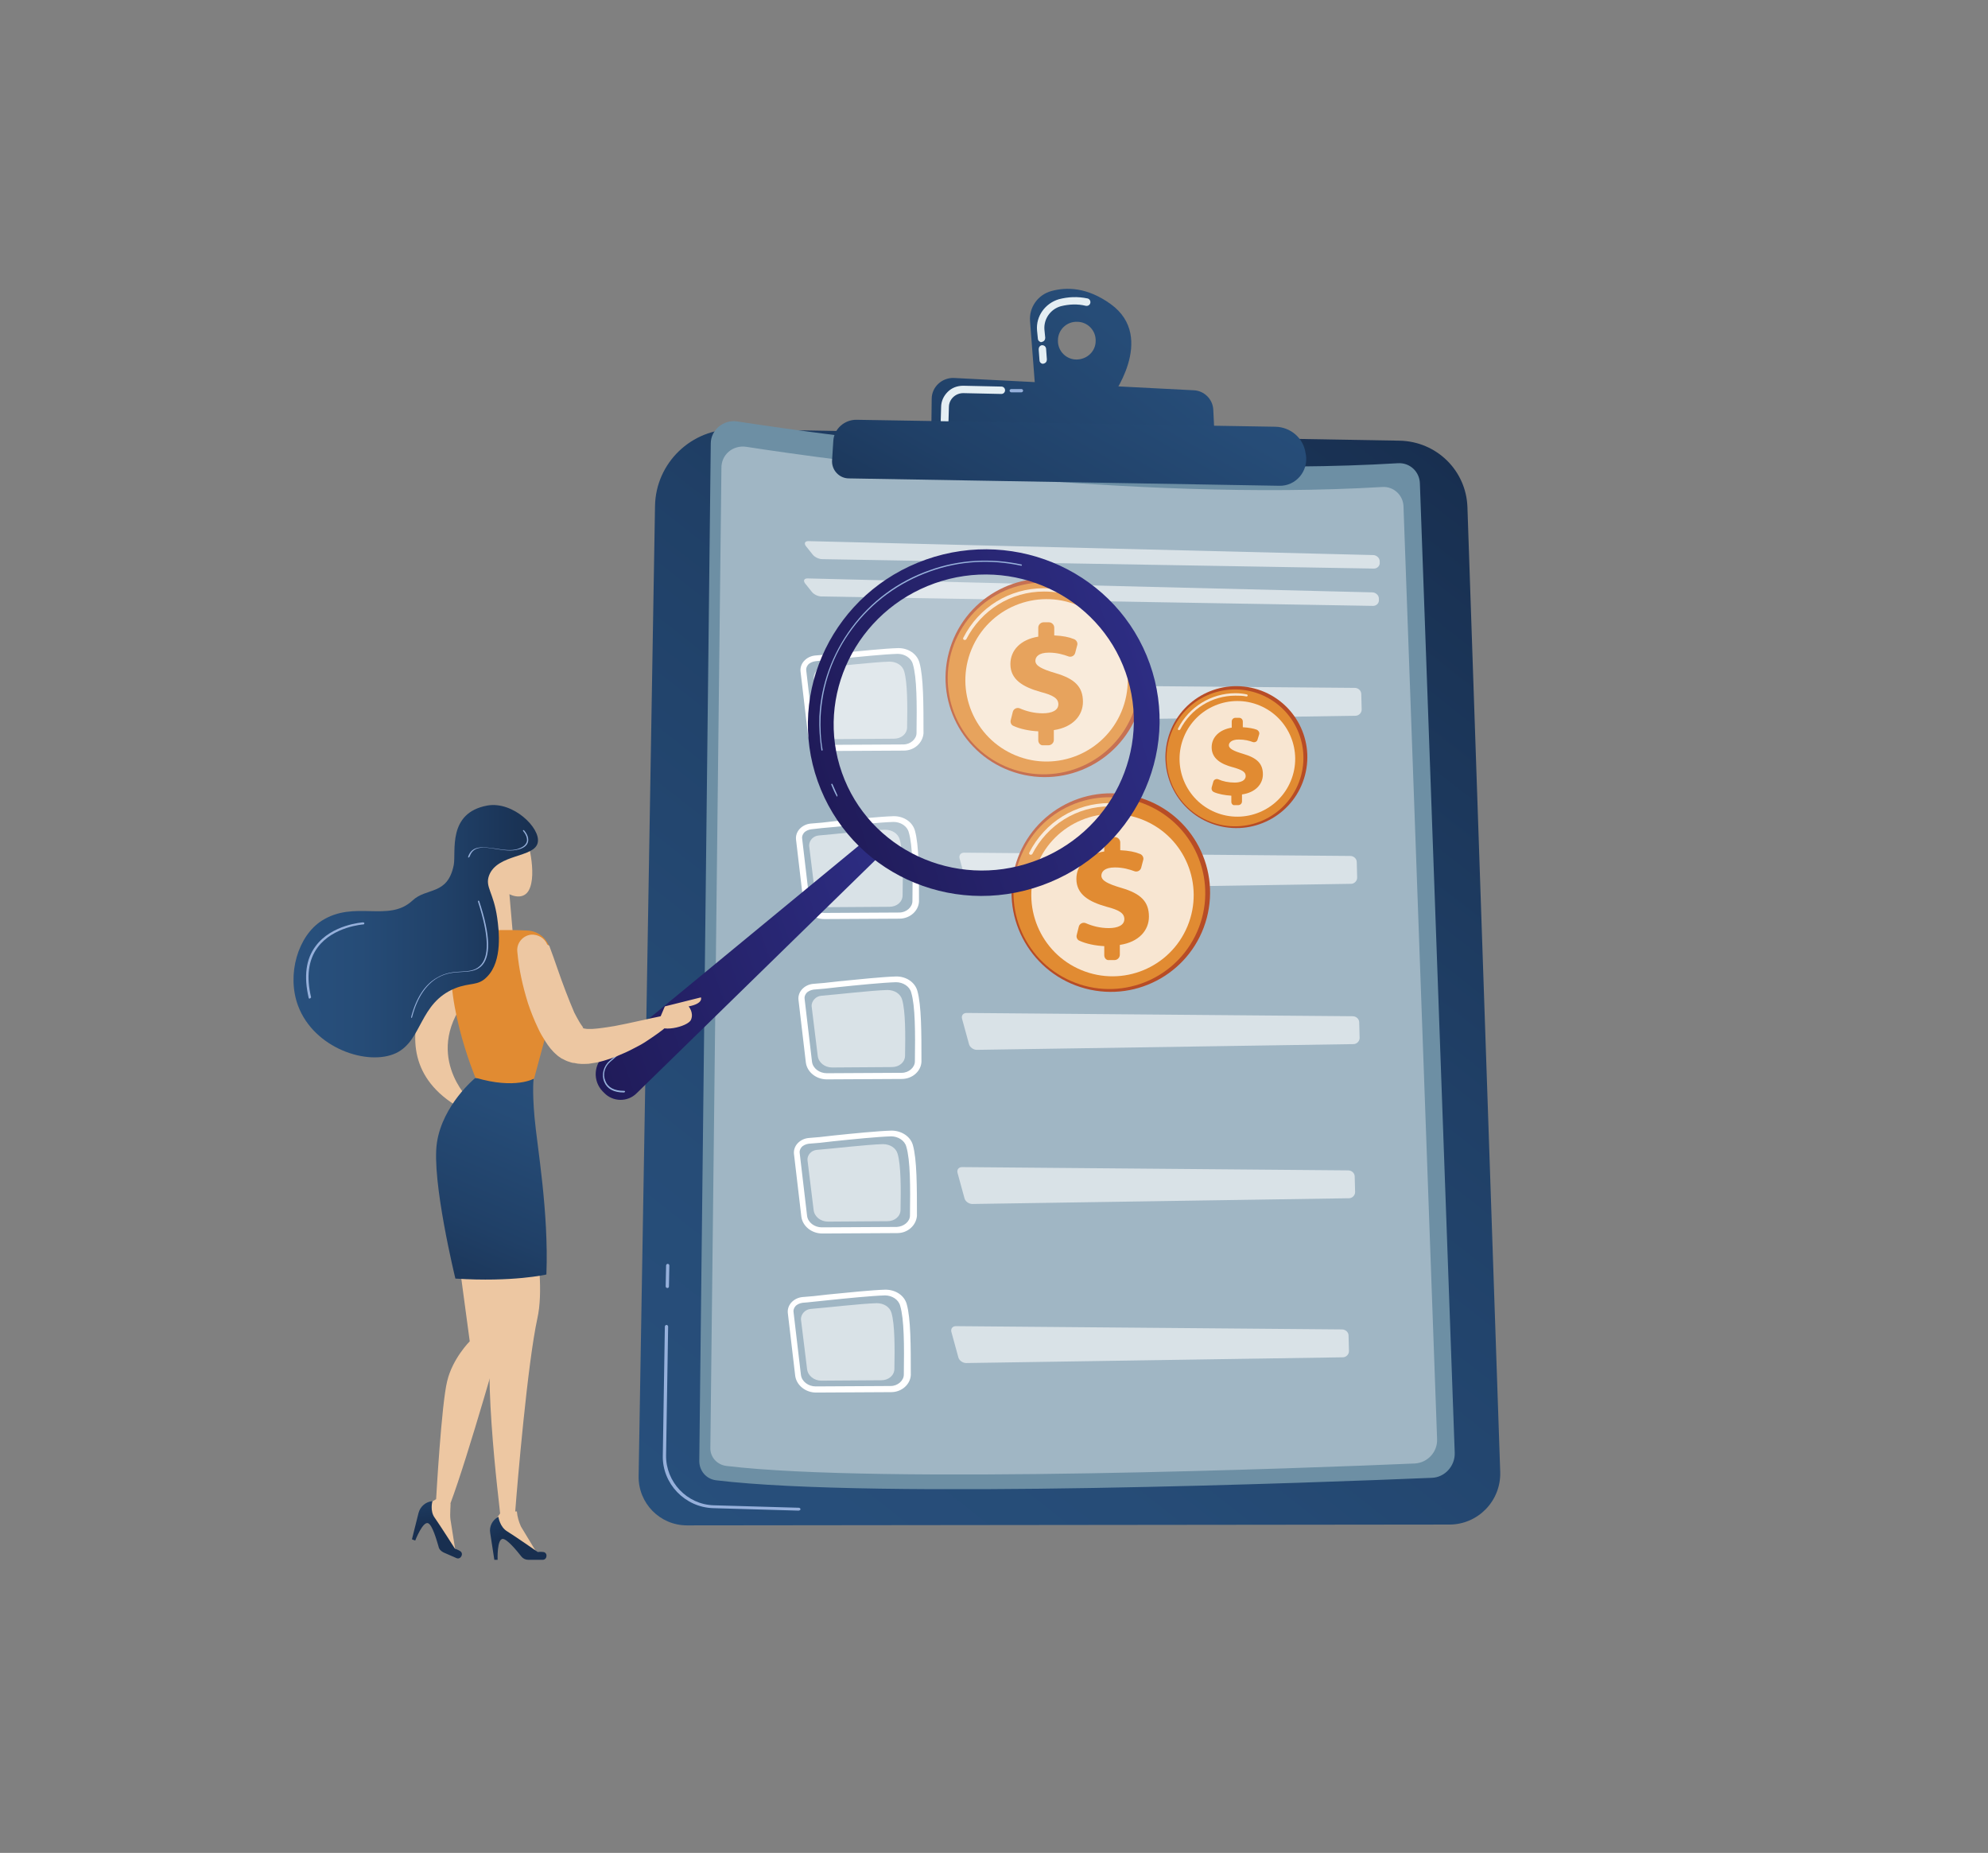 <?xml version="1.0" encoding="utf-8"?>
<!-- Generator: Adobe Illustrator 26.0.1, SVG Export Plug-In . SVG Version: 6.00 Build 0)  -->
<svg version="1.1" id="Isolation_Mode" xmlns="http://www.w3.org/2000/svg" xmlns:xlink="http://www.w3.org/1999/xlink" x="0px"
	 y="0px" viewBox="0 0 485 452" style="enable-background:new 0 0 485 452;" xml:space="preserve">
<rect x="0" y="0" width="485" height="452" fill="#808080" stroke="none"/>
<style type="text/css">
	.st0{fill:url(#SVGID_1_);}
	.st1{fill:#96B0DB;}
	.st2{fill:#6D8FA4;}
	.st3{opacity:0.35;fill:#FFFFFF;}
	.st4{opacity:0.6;}
	.st5{fill:#FFFFFF;}
	.st6{opacity:0.6;fill:#FFFFFF;}
	.st7{fill:url(#SVGID_00000039824126538142745940000003545447093249060778_);}
	.st8{fill:#E4EEF3;}
	.st9{fill:url(#SVGID_00000170990144503313196660000007697139305571105154_);}
	.st10{fill:url(#SVGID_00000050656856739854064190000002605308925285068416_);}
	.st11{fill:#B74C26;}
	.st12{fill:#E18B32;}
	.st13{opacity:0.78;fill:#FFFFFF;}
	.st14{fill:url(#SVGID_00000054224816417899885430000005525174595197499823_);}
	.st15{opacity:0.21;fill:#FFFFFF;}
	.st16{fill:url(#SVGID_00000132062229161594345400000002242552675381913987_);}
	.st17{fill:#EDC7A2;}
	.st18{fill:url(#SVGID_00000008848038261991883910000018333205340261796484_);}
	.st19{fill:url(#SVGID_00000123424977199012697900000007467695057869303453_);}
	.st20{fill:url(#SVGID_00000159468347147573305530000000225641983182964885_);}
	.st21{fill:url(#SVGID_00000133508837535104664440000001875816091995499408_);}
</style>
<g>
	<g>
		<linearGradient id="SVGID_1_" gradientUnits="userSpaceOnUse" x1="146.112" y1="389.211" x2="359.645" y2="117.339">
			<stop  offset="0" style="stop-color:#28507D"/>
			<stop  offset="0.279" style="stop-color:#264C77"/>
			<stop  offset="0.645" style="stop-color:#204067"/>
			<stop  offset="1" style="stop-color:#182F50"/>
		</linearGradient>
		<path class="st0" d="M179.3,104.7l162.2,2.8c9,0.2,16.2,7.3,16.5,16.2l8,235.4c0.2,7-5.4,12.8-12.4,12.8l-186,0.2
			c-6.6,0-11.9-5.4-11.8-12l4-236.7C160,112.9,168.7,104.5,179.3,104.7z"/>
		<path class="st1" d="M194.8,368.5C194.8,368.5,194.8,368.5,194.8,368.5l-20.8-0.6c-6.9-0.2-12.5-6-12.3-12.9l0.5-31.4
			c0-0.2,0.2-0.4,0.4-0.4c0,0,0,0,0,0c0.2,0,0.4,0.2,0.4,0.4l-0.5,31.4c-0.1,6.5,5.1,12,11.6,12.2l20.8,0.6c0.2,0,0.4,0.2,0.4,0.4
			C195.2,368.4,195,368.5,194.8,368.5z"/>
		<path class="st1" d="M162.8,314.2C162.8,314.2,162.8,314.2,162.8,314.2c-0.2,0-0.4-0.2-0.4-0.4l0.1-5.1c0-0.2,0.2-0.4,0.4-0.4
			c0.2,0,0.4,0.2,0.4,0.4l-0.1,5.1C163.2,314.1,163,314.2,162.8,314.2z"/>
		<g>
			<path class="st2" d="M179.8,102.8c22.1,3.4,98.1,14,161.2,10.2c2.9-0.2,5.3,2,5.4,4.9l8.5,236.5c0.1,3.2-2.4,6-5.6,6.1
				c-26.5,1.1-135.7,5.3-174.6,0.6c-2.4-0.3-4.1-2.3-4.1-4.7l2.8-248.2C173.4,104.9,176.5,102.3,179.8,102.8z"/>
			<path class="st3" d="M182.1,109c21.3,3.3,94.4,13.4,155.1,9.8c2.8-0.2,5.1,2,5.2,4.7l8.2,227.6c0.1,3.1-2.3,5.7-5.4,5.9
				c-25.5,1.1-130.6,5.1-168,0.6c-2.3-0.3-4-2.2-3.9-4.5l2.7-238.8C175.9,110.9,178.8,108.5,182.1,109z"/>
			<g class="st4">
				<path class="st5" d="M335.2,138.7c0.8,0,1.5-0.7,1.4-1.5l0-0.3c0-0.8-0.8-1.5-1.6-1.5L197.2,132c-0.8,0-1.1,0.5-0.6,1.2l1.6,2
					c0.5,0.7,1.6,1.2,2.4,1.2L335.2,138.7z"/>
			</g>
			<g class="st4">
				<path class="st5" d="M197,141.1c-0.8,0-1.1,0.5-0.6,1.2l1.6,2c0.5,0.7,1.6,1.2,2.4,1.2l134.6,2.3c0.8,0,1.5-0.7,1.4-1.5l0-0.3
					c0-0.8-0.8-1.5-1.6-1.5L197,141.1z"/>
			</g>
			<path class="st5" d="M219.4,224.1C219.4,224.1,219.4,224.1,219.4,224.1l-18.3,0.1c-2.6,0-4.8-1.8-5.1-4.1l-1.8-15.3
				c-0.1-0.9,0.2-1.8,0.8-2.5c0.7-0.8,1.7-1.3,2.8-1.4l0,0c1.5-0.1,3.7-0.3,6-0.6c5.1-0.5,10.8-1.1,14.2-1.2c0,0,0,0,0.1,0
				c2.4,0,4.5,1.4,5.1,3.5c1,3.5,1,10.2,1,17.3C224.1,222.2,222,224.1,219.4,224.1z M197.9,202.3c-0.7,0.1-1.4,0.4-1.8,0.9
				c-0.3,0.4-0.5,0.9-0.4,1.4l1.8,15.3c0.2,1.6,1.8,2.8,3.6,2.8l18.3-0.1c0,0,0,0,0,0c1.7,0,3.2-1.3,3.2-2.8
				c0.1-7,0.1-13.5-0.9-16.8c-0.4-1.5-2-2.5-3.7-2.5c-3.3,0.1-9.3,0.7-14.1,1.2C201.5,201.9,199.4,202.1,197.9,202.3L197.9,202.3z"
				/>
			<path class="st6" d="M199.8,203.8c3.8-0.3,12.2-1.3,16.1-1.4c1.7,0,3.2,0.9,3.6,2.4c0.8,2.8,0.8,8.4,0.7,13.6
				c0,1.6-1.4,2.8-3.2,2.8l-14.6,0.1c-1.8,0-3.3-1.2-3.5-2.8l-1.5-12.2C197.4,205,198.4,203.9,199.8,203.8z"/>
			<g class="st4">
				<path class="st5" d="M235.2,208c-0.8,0-1.3,0.6-1.1,1.4l1.7,6.2c0.2,0.8,1.1,1.4,1.9,1.4l91.9-1.4c0.8,0,1.5-0.7,1.5-1.5
					l-0.1-3.8c0-0.8-0.7-1.5-1.6-1.5L235.2,208z"/>
			</g>
			<path class="st5" d="M220.5,183.1C220.5,183.1,220.5,183.1,220.5,183.1l-18.3,0.1c-2.6,0-4.8-1.8-5.1-4.1l-1.8-15.3
				c-0.1-0.9,0.2-1.8,0.8-2.5c0.7-0.8,1.7-1.3,2.8-1.4l0,0c1.5-0.1,3.7-0.3,6-0.6c5.1-0.5,10.8-1.1,14.2-1.2c0,0,0,0,0.1,0
				c2.4,0,4.5,1.4,5.1,3.5c1,3.5,1,10.2,1,17.3C225.1,181.2,223.1,183.1,220.5,183.1z M198.9,161.3c-0.7,0.1-1.4,0.4-1.8,0.9
				c-0.3,0.4-0.5,0.9-0.4,1.4l1.8,15.3c0.2,1.6,1.8,2.8,3.6,2.8l18.3-0.1c0,0,0,0,0,0c1.7,0,3.2-1.3,3.2-2.8
				c0.1-7,0.1-13.5-0.9-16.8c-0.4-1.5-2-2.5-3.7-2.5c-3.3,0.1-9.3,0.7-14.1,1.2C202.6,160.9,200.5,161.1,198.9,161.3L198.9,161.3z"
				/>
			<path class="st6" d="M200.9,162.8c3.8-0.3,12.2-1.3,16.1-1.4c1.7,0,3.2,0.9,3.6,2.4c0.8,2.8,0.8,8.4,0.7,13.6
				c0,1.6-1.4,2.8-3.2,2.8l-14.6,0.1c-1.8,0-3.3-1.2-3.5-2.8l-1.5-12.2C198.5,164,199.5,162.9,200.9,162.8z"/>
			<g class="st4">
				<path class="st5" d="M236.3,167c-0.8,0-1.3,0.6-1.1,1.4l1.7,6.2c0.2,0.8,1.1,1.4,1.9,1.4l91.9-1.4c0.8,0,1.5-0.7,1.5-1.5
					l-0.1-3.8c0-0.8-0.7-1.5-1.6-1.5L236.3,167z"/>
			</g>
			<path class="st5" d="M220,263.2C220,263.2,220,263.2,220,263.2l-18.3,0.1c-2.6,0-4.8-1.8-5.1-4.1l-1.8-15.3
				c-0.1-0.9,0.2-1.8,0.8-2.5c0.7-0.8,1.7-1.3,2.8-1.4l0,0c1.5-0.1,3.7-0.3,6-0.6c5.1-0.5,10.8-1.1,14.2-1.2c0,0,0,0,0.1,0
				c2.4,0,4.5,1.4,5.1,3.5c1,3.5,1,10.2,1,17.3C224.7,261.3,222.6,263.2,220,263.2z M198.5,241.4c-0.7,0.1-1.4,0.4-1.8,0.9
				c-0.3,0.4-0.5,0.9-0.4,1.4l1.8,15.3c0.2,1.6,1.8,2.8,3.6,2.8l18.3-0.1c0,0,0,0,0,0c1.7,0,3.2-1.3,3.2-2.8
				c0.1-7,0.1-13.5-0.9-16.8c-0.4-1.5-2-2.5-3.7-2.5c-3.3,0.1-9.3,0.7-14.1,1.2C202.1,241.1,200,241.3,198.5,241.4L198.5,241.4z"/>
			<path class="st6" d="M200.4,242.9c3.8-0.3,12.2-1.3,16.1-1.4c1.7,0,3.2,0.9,3.6,2.4c0.8,2.8,0.8,8.4,0.7,13.6
				c0,1.6-1.4,2.8-3.2,2.8l-14.6,0.1c-1.8,0-3.3-1.2-3.5-2.8l-1.5-12.2C198,244.2,199,243,200.4,242.9z"/>
			<g class="st4">
				<path class="st5" d="M235.8,247.1c-0.8,0-1.3,0.6-1.1,1.4l1.7,6.2c0.2,0.8,1.1,1.4,1.9,1.4l91.9-1.4c0.8,0,1.5-0.7,1.5-1.5
					l-0.1-3.8c0-0.8-0.7-1.5-1.6-1.5L235.8,247.1z"/>
			</g>
			<path class="st5" d="M218.9,300.8C218.9,300.8,218.9,300.8,218.9,300.8l-18.3,0.1c-2.6,0-4.8-1.8-5.1-4.1l-1.8-15.3
				c-0.1-0.9,0.2-1.8,0.8-2.5c0.7-0.8,1.7-1.3,2.8-1.4l0,0c1.5-0.1,3.7-0.3,6-0.6c4.8-0.5,10.8-1.1,14.2-1.2c2.4,0,4.6,1.4,5.2,3.5
				c1,3.5,1,10.2,1,17.3C223.5,298.9,221.5,300.8,218.9,300.8z M197.3,279c-0.7,0.1-1.4,0.4-1.8,0.9c-0.3,0.4-0.5,0.9-0.4,1.4
				l1.8,15.3c0.2,1.6,1.8,2.8,3.6,2.8l18.3-0.1c1.7-0.1,3.2-1.3,3.2-2.8c0.1-7,0.1-13.5-0.9-16.8c-0.4-1.5-2-2.5-3.7-2.5
				c-3.3,0.1-9.3,0.7-14.1,1.2C201,278.7,198.9,278.9,197.3,279L197.3,279z"/>
			<path class="st6" d="M199.3,280.5c3.8-0.3,12.2-1.3,16.1-1.4c1.7,0,3.2,0.9,3.6,2.4c0.8,2.8,0.8,8.4,0.7,13.6
				c0,1.6-1.4,2.8-3.2,2.8L202,298c-1.8,0-3.3-1.2-3.5-2.8L197,283C196.9,281.8,197.9,280.6,199.3,280.5z"/>
			<g class="st4">
				<path class="st5" d="M234.7,284.7c-0.8,0-1.3,0.6-1.1,1.4l1.7,6.2c0.2,0.8,1.1,1.4,1.9,1.4l91.9-1.4c0.8,0,1.5-0.7,1.5-1.5
					l-0.1-3.8c0-0.8-0.7-1.5-1.6-1.5L234.7,284.7z"/>
			</g>
			<path class="st5" d="M217.4,339.6C217.4,339.6,217.4,339.6,217.4,339.6l-18.3,0.1c-2.6,0-4.8-1.8-5.1-4.1l-1.8-15.3
				c-0.1-0.9,0.2-1.8,0.8-2.5c0.7-0.8,1.7-1.3,2.8-1.4l0,0c1.5-0.1,3.7-0.3,6-0.6c5.1-0.5,10.8-1.1,14.2-1.2c2.5,0,4.6,1.4,5.2,3.5
				c1,3.5,1,10.2,1,17.3C222.1,337.7,220,339.6,217.4,339.6z M195.8,317.8c-0.7,0.1-1.4,0.4-1.8,0.9c-0.3,0.4-0.5,0.9-0.4,1.4
				l1.8,15.3c0.2,1.6,1.8,2.8,3.6,2.8l18.3-0.1c0,0,0,0,0,0c1.7,0,3.2-1.3,3.2-2.8c0.1-7,0.1-13.5-0.9-16.8c-0.4-1.5-2-2.5-3.7-2.5
				c-3.3,0.1-9.3,0.7-14.1,1.2C199.5,317.4,197.4,317.7,195.8,317.8L195.8,317.8z"/>
			<path class="st6" d="M197.8,319.3c3.8-0.3,12.2-1.3,16.1-1.4c1.7,0,3.2,0.9,3.6,2.4c0.8,2.8,0.8,8.4,0.7,13.6
				c0,1.6-1.4,2.8-3.2,2.8l-14.6,0.1c-1.8,0-3.3-1.2-3.5-2.8l-1.5-12.2C195.4,320.6,196.4,319.4,197.8,319.3z"/>
			<g class="st4">
				<path class="st5" d="M233.2,323.5c-0.8,0-1.3,0.6-1.1,1.4l1.7,6.2c0.2,0.8,1.1,1.4,1.9,1.4l91.9-1.4c0.8,0,1.5-0.7,1.5-1.5
					l-0.1-3.8c0-0.8-0.7-1.5-1.6-1.5L233.2,323.5z"/>
			</g>
		</g>
		
			<linearGradient id="SVGID_00000178192329026570523270000014614953717323845284_" gradientUnits="userSpaceOnUse" x1="250.42" y1="26.723" x2="175.744" y2="124.959" gradientTransform="matrix(1 2.600000e-02 -2.600000e-02 1 40.169 17.282)">
			<stop  offset="0" style="stop-color:#28507D"/>
			<stop  offset="0.279" style="stop-color:#264C77"/>
			<stop  offset="0.645" style="stop-color:#204067"/>
			<stop  offset="1" style="stop-color:#182F50"/>
		</linearGradient>
		<path style="fill:url(#SVGID_00000178192329026570523270000014614953717323845284_);" d="M271,74.2c-5.8-4.2-10.9-4.2-14.5-3.2
			c-3.3,0.9-5.5,4-5.2,7.4l1.3,16.9l18.4,1.9C270.9,97.3,282.3,82.4,271,74.2z M262.6,87.7c-2.5,0-4.6-2.1-4.5-4.7
			c0-2.5,2.1-4.6,4.7-4.5c2.5,0,4.6,2.1,4.5,4.7C267.3,85.7,265.2,87.7,262.6,87.7z"/>
		<g>
			<path class="st8" d="M254.2,88.7c-0.3-0.1-0.6-0.4-0.6-0.8l-0.2-2.7c0-0.5,0.3-0.9,0.8-1c0.5,0,0.9,0.3,1,0.8l0.2,2.7
				c0,0.5-0.3,0.9-0.8,1C254.4,88.8,254.3,88.7,254.2,88.7z M253.8,83.4c-0.3-0.1-0.6-0.4-0.6-0.8l-0.2-2c-0.3-3.5,2-6.6,5.3-7.6
				c2.3-0.6,4.6-0.7,7-0.2c0.5,0.1,0.8,0.6,0.7,1.1c-0.1,0.5-0.6,0.8-1.1,0.7c-2-0.5-4.1-0.4-6.1,0.1c-2.5,0.7-4.2,3.1-4,5.7l0.2,2
				c0,0.5-0.3,0.9-0.8,1C254,83.5,253.9,83.5,253.8,83.4z"/>
		</g>
		
			<linearGradient id="SVGID_00000052790256753680745340000004687751043808289209_" gradientUnits="userSpaceOnUse" x1="-201.515" y1="3034.035" x2="-276.141" y2="3132.204" gradientTransform="matrix(1 1.700000e-02 -1.700000e-02 1 550.639 -2973.663)">
			<stop  offset="0" style="stop-color:#28507D"/>
			<stop  offset="0.279" style="stop-color:#264C77"/>
			<stop  offset="0.645" style="stop-color:#204067"/>
			<stop  offset="1" style="stop-color:#182F50"/>
		</linearGradient>
		<path style="fill:url(#SVGID_00000052790256753680745340000004687751043808289209_);" d="M227.2,105.8l0.1-8.5
			c0-2.9,2.5-5.2,5.4-5.1l58.5,3c2.6,0.1,4.7,2.2,4.8,4.8l0.4,8.2L227.2,105.8z"/>
		<path class="st1" d="M249.2,95.7C249.2,95.7,249.2,95.7,249.2,95.7l-2.5,0c-0.2,0-0.4-0.2-0.4-0.4c0-0.2,0.2-0.4,0.4-0.4
			c0,0,0,0,0,0l2.5,0c0.2,0,0.4,0.2,0.4,0.4C249.6,95.5,249.4,95.7,249.2,95.7z"/>
		<path class="st8" d="M230.1,103.6c-0.3-0.1-0.6-0.5-0.6-0.9l0.1-3.4c0-1.4,0.6-2.7,1.6-3.7c1-1,2.3-1.5,3.8-1.5l9.3,0.2
			c0.5,0,0.9,0.4,0.9,0.9c0,0.5-0.4,0.9-0.9,0.9l-9.3-0.2c-1.9,0-3.5,1.5-3.5,3.4l-0.1,3.4c0,0.5-0.4,0.9-0.9,0.9
			C230.3,103.7,230.2,103.7,230.1,103.6z"/>
		
			<linearGradient id="SVGID_00000033328813098596962550000004382995866945602203_" gradientUnits="userSpaceOnUse" x1="-210.92" y1="3040.041" x2="-262.447" y2="3134.655" gradientTransform="matrix(1 1.700000e-02 -1.700000e-02 1 550.639 -2973.663)">
			<stop  offset="0" style="stop-color:#28507D"/>
			<stop  offset="0.279" style="stop-color:#264C77"/>
			<stop  offset="0.645" style="stop-color:#204067"/>
			<stop  offset="1" style="stop-color:#182F50"/>
		</linearGradient>
		<path style="fill:url(#SVGID_00000033328813098596962550000004382995866945602203_);" d="M208.9,102.4l102.3,1.7
			c3.7,0.1,6.8,2.8,7.3,6.4l0.1,0.5c0.6,4-2.5,7.6-6.5,7.5l-105-1.8c-2.4,0-4.3-2.1-4.1-4.5l0.3-4.7
			C203.5,104.6,206,102.4,208.9,102.4z"/>
	</g>
	<g>
		<g>
			
				<ellipse transform="matrix(0.257 -0.967 0.967 0.257 29.494 369.138)" class="st11" cx="254.7" cy="165.4" rx="24.2" ry="24.2"/>
			
				<ellipse transform="matrix(0.447 -0.894 0.894 0.447 -7.123 319.264)" class="st12" cx="254.7" cy="165.4" rx="23.4" ry="23.4"/>
			<path class="st13" d="M235.4,156.1c-0.1,0-0.1,0-0.2,0c-0.2-0.1-0.3-0.3-0.2-0.5c3.8-7.5,11.3-12.1,19.6-12.1
				c1.3,0,2.7,0.1,4,0.4c0.2,0,0.3,0.2,0.3,0.4c0,0.2-0.2,0.3-0.4,0.3c-1.3-0.2-2.5-0.3-3.8-0.3c-8.1,0-15.3,4.5-19,11.7
				C235.7,156,235.6,156.1,235.4,156.1z"/>
			
				<ellipse transform="matrix(0.383 -0.924 0.924 0.383 4.287 338.225)" class="st13" cx="255.2" cy="165.9" rx="19.8" ry="19.8"/>
			<g>
				<path class="st12" d="M253.3,180.6v-2.2c-2.2-0.1-4.5-0.6-6-1.3c-0.6-0.2-0.9-0.9-0.7-1.5l0.5-2c0.2-0.7,1-1.1,1.7-0.8
					c1.6,0.7,3.5,1.2,5.6,1.2c2.2,0,3.8-0.7,3.8-2.2c0-1.4-1.2-2.2-4.3-3c-4.3-1.2-7.4-3-7.4-6.8c0-3.4,2.5-6,6.8-6.7v-2.2
					c0-0.7,0.6-1.3,1.3-1.3h1.3c0.7,0,1.3,0.6,1.3,1.3v1.9c2.1,0.1,3.6,0.4,4.8,0.9c0.6,0.2,1,0.9,0.8,1.5l-0.5,1.9
					c-0.2,0.7-1,1.1-1.7,0.8c-1.1-0.4-2.7-0.9-4.7-0.9c-2.6,0-3.3,1.1-3.3,2c0,1.2,1.5,2,4.9,3c4.8,1.4,6.7,3.4,6.7,7
					c0,3.3-2.4,6.2-7.1,6.9v2.4c0,0.7-0.6,1.3-1.3,1.3h-1.3C253.9,181.9,253.3,181.3,253.3,180.6z"/>
			</g>
		</g>
		<g>
			
				<ellipse transform="matrix(0.257 -0.967 0.967 0.257 -9.209 423.629)" class="st11" cx="270.8" cy="217.8" rx="24.2" ry="24.2"/>
			
				<ellipse transform="matrix(0.447 -0.894 0.894 0.447 -45.112 362.61)" class="st12" cx="270.8" cy="217.8" rx="23.4" ry="23.4"/>
			<path class="st13" d="M251.5,208.5c-0.1,0-0.1,0-0.2,0c-0.2-0.1-0.3-0.3-0.2-0.5c3.8-7.5,11.3-12.1,19.6-12.1
				c1.3,0,2.7,0.1,4,0.4c0.2,0,0.3,0.2,0.3,0.4c0,0.2-0.2,0.3-0.4,0.3c-1.3-0.2-2.5-0.3-3.8-0.3c-8.1,0-15.3,4.5-19,11.7
				C251.8,208.4,251.6,208.5,251.5,208.5z"/>
			
				<ellipse transform="matrix(0.383 -0.924 0.924 0.383 -34.208 385.426)" class="st13" cx="271.3" cy="218.3" rx="19.8" ry="19.8"/>
			<g>
				<path class="st12" d="M269.4,233v-2.2c-2.2-0.1-4.5-0.6-6-1.3c-0.6-0.2-0.9-0.9-0.7-1.5l0.5-2c0.2-0.7,1-1.1,1.7-0.8
					c1.6,0.7,3.5,1.2,5.6,1.2c2.2,0,3.8-0.7,3.8-2.2c0-1.4-1.2-2.2-4.3-3c-4.3-1.2-7.4-3-7.4-6.8c0-3.4,2.5-6,6.8-6.7v-2.2
					c0-0.7,0.6-1.3,1.3-1.3h1.3c0.7,0,1.3,0.6,1.3,1.3v1.9c2.1,0.1,3.6,0.4,4.8,0.9c0.6,0.2,1,0.9,0.8,1.5l-0.5,1.9
					c-0.2,0.7-1,1.1-1.7,0.8c-1.1-0.4-2.7-0.9-4.7-0.9c-2.6,0-3.3,1.1-3.3,2c0,1.2,1.5,2,4.9,3c4.8,1.4,6.7,3.4,6.7,7
					c0,3.3-2.4,6.2-7.1,6.9v2.4c0,0.7-0.6,1.3-1.3,1.3h-1.3C269.9,234.3,269.4,233.7,269.4,233z"/>
			</g>
		</g>
		<g>
			
				<ellipse transform="matrix(0.257 -0.967 0.967 0.257 45.471 428.653)" class="st11" cx="301.4" cy="184.8" rx="17.3" ry="17.3"/>
			
				<ellipse transform="matrix(0.447 -0.894 0.894 0.447 1.356 371.723)" class="st12" cx="301.4" cy="184.8" rx="16.7" ry="16.7"/>
			<path class="st13" d="M287.6,178.1c0,0-0.1,0-0.1,0c-0.1-0.1-0.2-0.2-0.1-0.4c2.7-5.3,8.1-8.6,14-8.6c1,0,1.9,0.1,2.8,0.3
				c0.1,0,0.2,0.2,0.2,0.3c0,0.1-0.2,0.2-0.3,0.2c-0.9-0.2-1.8-0.2-2.7-0.2c-5.7,0-10.9,3.2-13.5,8.3
				C287.8,178,287.7,178.1,287.6,178.1z"/>
			
				<ellipse transform="matrix(0.383 -0.924 0.924 0.383 15.252 393.084)" class="st13" cx="301.8" cy="185.1" rx="14.1" ry="14.1"/>
			<g>
				<path class="st12" d="M300.4,195.6v-1.5c-1.6-0.1-3.2-0.4-4.3-0.9c-0.4-0.2-0.6-0.6-0.5-1.1l0.4-1.4c0.1-0.5,0.7-0.8,1.2-0.6
					c1.1,0.5,2.5,0.8,4,0.8c1.5,0,2.7-0.5,2.7-1.6c0-1-0.9-1.5-3-2.1c-3.1-0.8-5.3-2.2-5.3-4.9c0-2.4,1.8-4.3,4.9-4.8V176
					c0-0.5,0.4-0.9,0.9-0.9h0.9c0.5,0,0.9,0.4,0.9,0.9v1.4c1.5,0.1,2.6,0.3,3.4,0.6c0.4,0.2,0.7,0.6,0.6,1.1l-0.4,1.3
					c-0.1,0.5-0.7,0.8-1.2,0.6c-0.8-0.3-1.9-0.6-3.4-0.6c-1.8,0-2.4,0.8-2.4,1.4c0,0.8,1.1,1.4,3.5,2.1c3.4,1,4.8,2.4,4.8,5
					c0,2.3-1.7,4.4-5.1,4.9v1.7c0,0.5-0.4,0.9-0.9,0.9h-0.9C300.8,196.5,300.4,196.1,300.4,195.6z"/>
			</g>
		</g>
	</g>
	<g>
		
			<linearGradient id="SVGID_00000052815132176475365860000003935788206295618478_" gradientUnits="userSpaceOnUse" x1="1727.019" y1="314.795" x2="1811.193" y2="314.795" gradientTransform="matrix(0.943 -0.334 0.334 0.943 -1592.094 530.445)">
			<stop  offset="0" style="stop-color:#201B59"/>
			<stop  offset="1" style="stop-color:#2D2D83"/>
		</linearGradient>
		<path style="fill:url(#SVGID_00000052815132176475365860000003935788206295618478_);" d="M211.8,204.4l-64.3,53
			c-2.7,2.2-2.9,6.3-0.5,8.8l0.4,0.4c2.1,2.2,5.7,2.3,7.9,0.1l59.9-58.5L211.8,204.4z"/>
		
			<ellipse transform="matrix(0.943 -0.334 0.334 0.943 -45.066 90.17)" class="st15" cx="240" cy="176.3" rx="38.6" ry="37.9"/>
		
			<linearGradient id="SVGID_00000144336041576396907260000015415271894656951720_" gradientUnits="userSpaceOnUse" x1="-587.373" y1="351.828" x2="-501.399" y2="351.828" gradientTransform="matrix(0.956 -0.294 0.294 0.956 656.689 -320.176)">
			<stop  offset="0" style="stop-color:#201B59"/>
			<stop  offset="1" style="stop-color:#2D2D83"/>
		</linearGradient>
		<path style="fill:url(#SVGID_00000144336041576396907260000015415271894656951720_);" d="M225.9,136.5
			c-22.4,7.9-34.2,32.2-26.4,54.1c7.8,22,32.2,33.4,54.6,25.4s34.2-32.2,26.4-54.1C272.7,140,248.3,128.6,225.9,136.5z M252,210.2
			c-19.1,6.8-40-3-46.6-21.7c-6.6-18.7,3.5-39.4,22.6-46.2c19.1-6.8,40,3,46.6,21.7C281.2,182.8,271.1,203.5,252,210.2z"/>
		<path class="st1" d="M204.2,194.3c-0.1,0-0.1,0-0.1-0.1c-0.5-0.9-0.9-1.8-1.3-2.8c0-0.1,0-0.2,0.1-0.2c0.1,0,0.2,0,0.2,0.1
			c0.4,0.9,0.8,1.8,1.2,2.7C204.3,194.2,204.3,194.3,204.2,194.3C204.2,194.3,204.2,194.3,204.2,194.3z M200.5,183.1
			c-0.1,0-0.1-0.1-0.1-0.1c-0.4-2.7-0.6-5.5-0.5-8.2c0.4-7.8,3.1-15.2,7.8-21.6c4.8-6.5,11.4-11.4,19.1-14.1c7.2-2.6,15-3,22.4-1.4
			c0.1,0,0.1,0.1,0.1,0.2c0,0.1-0.1,0.1-0.2,0.1c-7.4-1.6-15-1.2-22.2,1.4c-7.6,2.7-14.2,7.5-19,14c-4.7,6.3-7.3,13.7-7.7,21.4
			c-0.1,2.7,0,5.5,0.5,8.2C200.7,183,200.6,183.1,200.5,183.1C200.5,183.1,200.5,183.1,200.5,183.1z"/>
		<path class="st1" d="M152.2,266.5c-2.5,0-4.1-0.9-4.8-2.6c-0.7-1.7-0.2-3.8,1.3-5.1l7.6-6.6c0.1-0.1,0.2,0,0.2,0
			c0.1,0.1,0,0.2,0,0.2l-7.6,6.6c-1.4,1.2-1.9,3.1-1.2,4.7c0.6,1.6,2.2,2.4,4.5,2.4c0,0,0,0,0.1,0c0.1,0,0.2,0.1,0.2,0.2
			C152.4,266.4,152.4,266.5,152.2,266.5C152.3,266.5,152.2,266.5,152.2,266.5z"/>
		<path class="st1" d="M158.8,250.4c0,0-0.1,0-0.1-0.1c-0.1-0.1,0-0.2,0-0.2l1-0.9c0.1-0.1,0.2,0,0.2,0c0.1,0.1,0,0.2,0,0.2
			L158.8,250.4C158.9,250.4,158.9,250.4,158.8,250.4z"/>
	</g>
	<g>
		<path class="st17" d="M122.9,303.6l-11.1,2.8l2.8,20.8c0,0-4.2,4.2-5.5,9.7c-1.4,5.5-2.7,28.8-2.7,28.8l-2.6,1.6l-0.3,1.3
			l7.7,10.3l-1.3-8.2c-0.2-1.3,0.1-3.9,0-4c4.2-11.1,13-42.3,13-42.3V303.6z"/>
		<path class="st17" d="M126.1,368.7c-0.1,0-0.2,0-0.4,0c0.5-6.7,3-36.1,5.4-47.1c2.8-12.5-4.2-37.4-4.2-37.4l-12.5,12.5l6.9,23.6
			c-4.7,7.1,0.8,48.8,0.7,48.8l0,0.1l-1.8,2.5l0.2,1.3l11,6.5l-4.3-7.1C126.6,371.3,126.2,370,126.1,368.7z"/>
		<path class="st17" d="M112.1,228.8c0,0-24.3,27.4,0,41.4l2.5-1.8c0,0-12.1-11.5,0-25.7L112.1,228.8z"/>
		
			<linearGradient id="SVGID_00000085219355382732735010000002991099736598741932_" gradientUnits="userSpaceOnUse" x1="-3111.084" y1="354.781" x2="-3122.693" y2="374.425" gradientTransform="matrix(-1 0 0 1 -2998.953 0)">
			<stop  offset="0" style="stop-color:#28507D"/>
			<stop  offset="0.279" style="stop-color:#264C77"/>
			<stop  offset="0.645" style="stop-color:#204067"/>
			<stop  offset="1" style="stop-color:#182F50"/>
		</linearGradient>
		<path style="fill:url(#SVGID_00000085219355382732735010000002991099736598741932_);" d="M132.4,380.5h-3.5
			c-0.7,0-1.3-0.3-1.7-0.8c-1.1-1.4-3.4-4.2-4.5-4.3c-1.5-0.1-1.3,5.1-1.3,5.1h-0.8l-1-6.5c-0.3-1.6,0.5-3.2,2-4l0,0
			c0,0,0.3,2.5,2.2,3.6c1.8,1.1,7.4,5,7.4,5s0.7-0.1,1.4,0C133.7,378.8,133.5,380.5,132.4,380.5z"/>
		
			<linearGradient id="SVGID_00000075127808919288538520000011735937019333106346_" gradientUnits="userSpaceOnUse" x1="-4255.64" y1="-561.324" x2="-4267.247" y2="-541.681" gradientTransform="matrix(-0.922 -0.388 -0.388 0.922 -4037.863 -784.366)">
			<stop  offset="0" style="stop-color:#28507D"/>
			<stop  offset="0.279" style="stop-color:#264C77"/>
			<stop  offset="0.645" style="stop-color:#204067"/>
			<stop  offset="1" style="stop-color:#182F50"/>
		</linearGradient>
		<path style="fill:url(#SVGID_00000075127808919288538520000011735937019333106346_);" d="M111.4,380.1l-3.2-1.4
			c-0.6-0.3-1.1-0.8-1.2-1.4c-0.5-1.7-1.5-5.2-2.5-5.7c-1.3-0.7-3.2,4.2-3.2,4.2l-0.8-0.3l1.6-6.4c0.4-1.6,1.8-2.8,3.4-2.9l0,0
			c0,0-0.7,2.4,0.6,4.1c1.2,1.7,4.9,7.5,4.9,7.5s0.7,0.2,1.3,0.6C113.2,379,112.4,380.5,111.4,380.1z"/>
		
			<linearGradient id="SVGID_00000121257198301183141070000010042074782741629366_" gradientUnits="userSpaceOnUse" x1="137.167" y1="253.636" x2="107.028" y2="324.14">
			<stop  offset="0" style="stop-color:#28507D"/>
			<stop  offset="0.279" style="stop-color:#264C77"/>
			<stop  offset="0.645" style="stop-color:#204067"/>
			<stop  offset="1" style="stop-color:#182F50"/>
		</linearGradient>
		<path style="fill:url(#SVGID_00000121257198301183141070000010042074782741629366_);" d="M130.2,263.1c0,0-0.4,2.5,0.2,9.4
			c0.6,6.9,3.5,23,2.9,38.4c0,0-8.1,1.9-22.2,1c0,0-5.9-24.1-4.5-33.2c1.4-9.2,9.3-15.7,9.3-15.7L130.2,263.1z"/>
		<polygon class="st17" points="124.2,217.2 125.2,228.8 115.8,228.8 118.2,211 		"/>
		<path class="st12" d="M113,227.2c3.3-0.2,10.5-0.5,15.7-0.2c2.7,0.1,5,2.1,5.5,4.8l1.3,6c0.5,2.2,0.4,4.6-0.2,6.8l-5,18.5
			c0,0-4.5,2.7-14.3-0.2c0,0-8.7-20.6-5.1-33.8C111.1,228,112,227.3,113,227.2z"/>
		<path class="st17" d="M134,230.7c1.4,3.7,2.6,7.5,4,11.1c0.7,1.8,1.4,3.6,2.1,5.2c0.4,0.8,0.8,1.5,1.2,2.2c0.4,0.7,0.8,1.2,1,1.5
			c0,0-0.1,0.1-0.2,0.1c0,0,0.9,0.2,1.2,0.2l1.2,0c1.7-0.1,3.5-0.4,5.4-0.7c3.8-0.7,7.8-1.7,11.8-2.5l0,0c0.8-0.1,1.5,0.4,1.7,1.1
			c0.1,0.5-0.1,1-0.5,1.3c-1.6,1.4-3.4,2.6-5.2,3.8c-0.9,0.6-1.8,1.1-2.8,1.6c-1,0.5-1.9,1-2.9,1.4c-2,0.9-4.1,1.7-6.5,2.2
			c-0.6,0.1-1.2,0.2-1.9,0.3c-0.7,0-1.4,0.1-2.2,0c-0.4,0-0.8-0.1-1.3-0.2c-0.2,0-0.4,0-0.7-0.1c-0.3-0.1-0.6-0.2-0.9-0.3
			c-0.6-0.2-1-0.5-1.5-0.7c-0.4-0.3-0.8-0.5-1.1-0.8c-1.3-1.1-2.1-2.2-2.8-3.3c-0.7-1.1-1.3-2.1-1.8-3.2c-1-2.1-1.8-4.1-2.5-6.2
			c-1.3-4.2-2.2-8.2-2.6-12.6c-0.2-2.1,1.4-3.9,3.4-4.1c1.7-0.1,3.3,0.9,3.9,2.4L134,230.7z"/>
		<path class="st17" d="M160.5,249.5l1.7-4l8.8-2.2c0,0,0.7,1.5-3,2.2c0,0,1.3,1.5,0.6,3.2C168,250.5,160.4,252.2,160.5,249.5z"/>
		<path class="st17" d="M128.2,203.7c0.3,0.2,3,9.5,0.8,13.5c-2.2,3.9-9-0.5-10.8-6.1C116.3,205.4,119.3,198.4,128.2,203.7z"/>
		
			<linearGradient id="SVGID_00000088113318082204851090000001796180172269908899_" gradientUnits="userSpaceOnUse" x1="71.498" y1="227.311" x2="131.153" y2="227.311">
			<stop  offset="0" style="stop-color:#28507D"/>
			<stop  offset="0.279" style="stop-color:#264C77"/>
			<stop  offset="0.645" style="stop-color:#204067"/>
			<stop  offset="1" style="stop-color:#182F50"/>
		</linearGradient>
		<path style="fill:url(#SVGID_00000088113318082204851090000001796180172269908899_);" d="M110.7,211c-1.5,7.5-6.6,5.4-10.1,8.7
			c-5.8,5.4-14.1-0.2-22.1,4.9c-5.8,3.7-8.6,13.1-5.8,20.7c3.9,10.5,17.1,14.8,23.9,11.6c6.5-3.1,5.6-12.2,14.4-15.8
			c3.7-1.5,5.6-0.5,7.8-2.8c3.9-3.9,2.9-11.5,2.5-14.4c-0.9-6.3-3-7.5-2-10.3c2-5.4,11.2-4.3,11.9-8.1c0.7-3.5-6-10.1-12.3-9
			C109.1,198.3,111.3,207.7,110.7,211z"/>
		<path class="st1" d="M75.5,243.6c-0.1,0-0.2-0.1-0.2-0.2c-1.2-5.2-0.7-9.4,1.7-12.6c3.9-5.3,11.5-5.8,11.6-5.8
			c0.1,0,0.3,0.1,0.3,0.2c0,0.1-0.1,0.3-0.2,0.3c-0.1,0-7.4,0.5-11.2,5.6c-2.3,3.1-2.8,7.2-1.6,12.2
			C75.8,243.4,75.7,243.6,75.5,243.6C75.5,243.6,75.5,243.6,75.5,243.6z"/>
		<path class="st1" d="M100.4,248.3C100.4,248.3,100.4,248.3,100.4,248.3c-0.1,0-0.1-0.1-0.1-0.2c1.2-4.6,3.3-7.9,6.3-9.6
			c2.2-1.3,4.2-1.4,6-1.5c1.7-0.1,3.2-0.2,4.4-1.3c2.5-2.2,2.3-7.5-0.4-15.8c0-0.1,0-0.1,0.1-0.2c0.1,0,0.1,0,0.2,0.1
			c2.8,8.4,2.9,13.8,0.4,16c-1.3,1.1-2.8,1.2-4.6,1.3c-1.8,0.1-3.8,0.2-5.9,1.4c-2.9,1.7-5,4.9-6.2,9.4
			C100.5,248.3,100.5,248.3,100.4,248.3z"/>
		<path class="st1" d="M114.3,209.2C114.2,209.2,114.2,209.2,114.3,209.2c-0.1,0-0.1-0.1-0.1-0.2c1-2.9,3.7-2.4,6.7-2
			c1.9,0.3,3.8,0.6,5.4,0.1c1.2-0.4,1.9-0.9,2.2-1.7c0.4-1.3-0.9-2.7-0.9-2.7c0-0.1,0-0.1,0-0.2c0.1,0,0.1,0,0.2,0
			c0.1,0.1,1.4,1.5,1,2.9c-0.2,0.8-1,1.5-2.3,1.8c-1.7,0.5-3.6,0.2-5.5-0.1c-3-0.5-5.5-0.8-6.4,1.8
			C114.4,209.2,114.3,209.2,114.3,209.2z"/>
	</g>
</g>
</svg>
